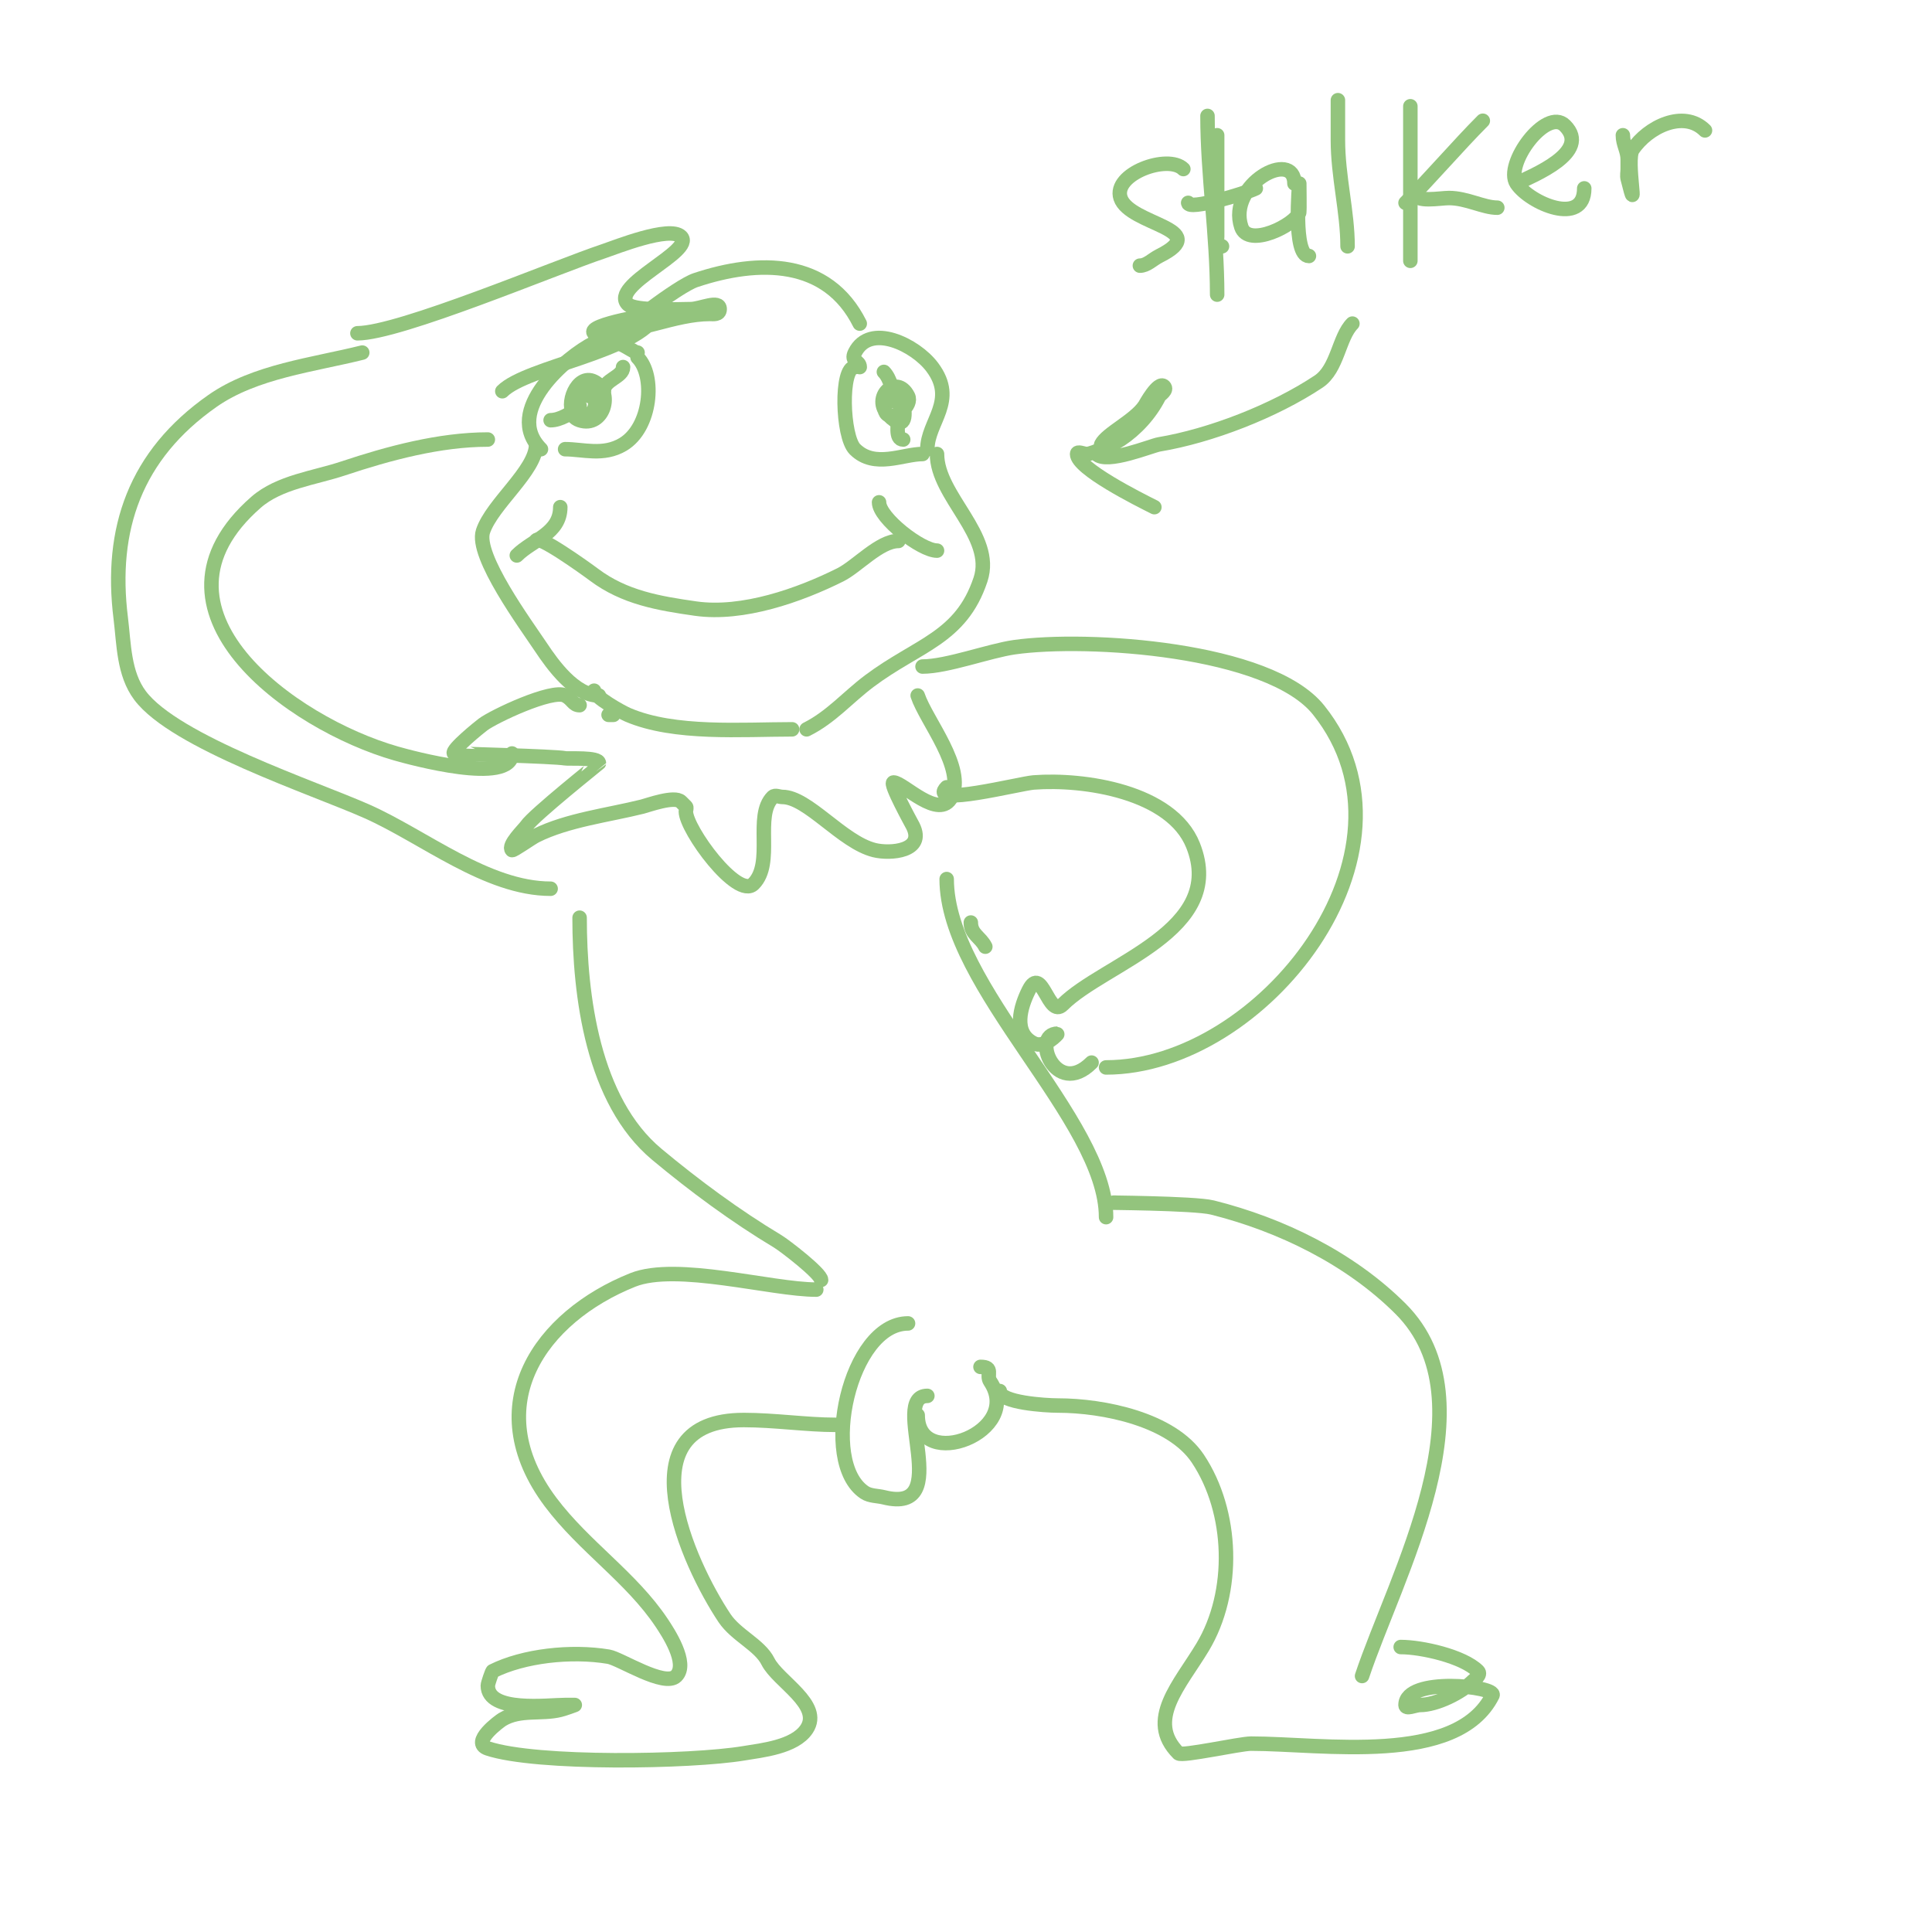 <svg viewBox='0 0 400 400' version='1.1' xmlns='http://www.w3.org/2000/svg' xmlns:xlink='http://www.w3.org/1999/xlink'><g fill='none' stroke='#93c47d' stroke-width='3' stroke-linecap='round' stroke-linejoin='round'><path d='M353,324'/><path d='M132,74c3.758,3.758 2.819,14.508 -3,18c-4.073,2.444 -8.309,1 -12,1'/><path d='M132,73c-1.143,0 -5.009,-3.995 -9,-2c-5.776,2.888 -18.921,14.079 -11,22'/><path d='M177,76c-3.043,0 -2.627,14.373 0,17c4.06,4.06 9.907,1 14,1'/><path d='M178,76c0,-1.334 -1.944,-1.112 -1,-3c3.127,-6.255 12.555,-1.593 16,3c5.251,7.001 -1,11.307 -1,17'/><path d='M185,81c-1.046,0 -3.001,4 -1,5c1.429,0.714 4.961,-2.078 4,-4c-2.363,-4.725 -7.723,0.277 -4,4c6.694,6.694 1,-12.273 1,-3'/><path d='M185,83c0,-1.868 -0.691,-4.691 -2,-6'/><path d='M186,86c0,1.58 -0.757,5 1,5'/><path d='M122,81c0,-4.049 -6.776,4.408 -2,6c4.996,1.665 7.127,-5.937 3,-8c-3.531,-1.766 -6.093,4.907 -4,7c2.624,2.624 6.28,-4.44 6,-5c-2.468,-4.936 -7.655,3.672 -5,5c3.118,1.559 4.384,-4 2,-4'/><path d='M125,81c0,-2.44 4,-2.881 4,-5'/><path d='M120,84c-1.609,1.609 -4.137,3 -6,3'/><path d='M129,69c-1.344,0 11.383,-9.794 15,-11c13.197,-4.399 27.321,-4.357 34,9'/><path d='M111,92c0,5.418 -9.101,12.303 -11,18c-1.67,5.009 8.902,19.353 12,24c2.424,3.636 6.973,10 12,10'/><path d='M194,94c0,8.744 12.024,16.928 9,26c-4.052,12.155 -12.907,13.43 -23,21c-4.518,3.388 -7.897,7.449 -13,10'/><path d='M126,148c0.333,0 0.667,0 1,0'/><path d='M123,143c0,1.269 5.606,4.403 7,5c9.628,4.126 23.675,3 34,3'/><path d='M111,112c0,-1.653 10.15,5.613 12,7c6.281,4.711 13.348,5.907 21,7c9.762,1.395 21.509,-2.755 30,-7c3.414,-1.707 8.106,-7 12,-7'/><path d='M182,104c0,3.229 8.724,10 12,10'/><path d='M116,105c0,5.459 -5.749,6.749 -9,10'/><path d='M120,146c-1.338,0 -1.46,-1.23 -3,-2c-2.731,-1.366 -14.758,4.318 -17,6c-0.594,0.445 -6.668,5.332 -6,6c0.063,0.063 20.864,0.573 23,1c0.716,0.143 7,-0.296 7,1c0,0.014 -13.54,10.811 -15,13c-0.469,0.703 -3.965,4.035 -3,5c0.203,0.203 3.952,-2.476 5,-3c6.477,-3.239 14.993,-4.248 22,-6c1.177,-0.294 6.682,-2.318 8,-1c0.333,0.333 0.667,0.667 1,1c0.236,0.236 0,0.667 0,1c0,3.725 10.694,18.306 14,15c4.34,-4.34 0.067,-14.067 4,-18c0.471,-0.471 1.333,0 2,0c5.224,0 12.377,9.344 19,11c3.324,0.831 10.628,0.257 8,-5c-0.144,-0.289 -4.97,-9 -4,-9c1.972,0 9.501,7.999 12,3c2.987,-5.975 -5.238,-15.713 -7,-21'/><path d='M120,190c0,16.174 2.724,37.937 16,49c7.775,6.479 16.25,12.75 25,18c1.46,0.876 9,6.684 9,8'/><path d='M201,191c0,2.441 1.996,2.991 3,5'/><path d='M196,182c0,22.392 33,49.852 33,70'/><path d='M169,267c-9.3,0 -28.912,-5.635 -38,-2c-19.055,7.622 -32.079,25.894 -17,46c6.91,9.213 16.722,15.583 23,25c1.19,1.785 5.604,8.396 3,11c-2.402,2.402 -11.598,-3.6 -14,-4c-7.807,-1.301 -17.632,-0.184 -24,3c-0.117,0.059 -1,2.528 -1,3c0,5.648 12.517,4 16,4c0.667,0 2,0 2,0c0,0 -1.977,0.744 -3,1c-3.922,0.98 -8.32,-0.208 -12,2c-0.435,0.261 -6.699,4.767 -3,6c10.042,3.347 42.037,2.827 53,1c3.721,-0.62 10.527,-1.291 13,-5c3.369,-5.054 -5.936,-9.871 -8,-14c-1.724,-3.448 -6.605,-5.407 -9,-9c-7.517,-11.276 -21.063,-41 4,-41c6.381,0 12.973,1 19,1'/><path d='M188,274c-12.069,0 -18.461,28.693 -9,35c1.144,0.762 2.667,0.667 4,1c14.922,3.731 1.008,-21 9,-21'/><path d='M190,293c0,11.816 22.008,3.512 15,-7c-0.884,-1.326 0.826,-3 -2,-3'/><path d='M231,249c-3.925,0 16.267,0.067 20,1c14.187,3.547 28.549,10.549 39,21c19.191,19.191 -1.146,55.439 -8,76'/><path d='M207,288c0,2.39 9.385,3 12,3c9.567,0 23.603,2.905 29,11c7.341,11.011 7.836,27.606 1,39c-4.694,7.823 -11.863,15.137 -5,22c0.695,0.695 12.71,-2 15,-2c14.843,0 42.667,4.665 50,-10c0.938,-1.876 -18,-3.907 -18,2c0,1 2,0 3,0c3.418,0 8.559,-2.559 11,-5c0.195,-0.195 1.736,-1.264 1,-2c-3.073,-3.073 -11.676,-5 -16,-5'/><path d='M191,138c5.073,0 13.804,-3.258 19,-4c15.033,-2.148 52.81,0.262 63,13c23.565,29.457 -11.793,74 -44,74'/><path d='M196,163c-4.158,4.158 15.136,-0.78 18,-1c10.41,-0.801 28.559,1.898 33,13c7.083,17.707 -18.438,24.438 -27,33c-2.947,2.947 -4.27,-8.46 -7,-3c-1.731,3.461 -3.352,8.824 1,11c2.305,1.152 5.035,-2 5,-2c-5.629,0 -0.493,13.493 7,6'/><path d='M106,156c0,6.629 -21.084,0.833 -24,0c-21.68,-6.194 -54.369,-29.802 -29,-52c4.818,-4.215 12.124,-5.041 18,-7c9.453,-3.151 20.027,-6 30,-6'/><path d='M114,184c-13.174,0 -26.261,-10.783 -38,-16c-11.05,-4.911 -39.766,-14.355 -47,-24c-3.415,-4.553 -3.341,-10.728 -4,-16c-2.31,-18.477 2.996,-33.797 19,-45c8.772,-6.14 20.831,-7.458 31,-10'/><path d='M74,69c8.699,0 40.988,-13.663 51,-17c2.427,-0.809 13.664,-5.336 16,-3c2.97,2.97 -14.86,10.14 -11,14c1.471,1.471 10.71,1 13,1c2,0 6,-2 6,0c0,1.236 -1.402,1 -2,1c-7.332,0 -15.021,4 -23,4c-0.333,0 -0.764,0.236 -1,0c-1.792,-1.792 13.054,-4.108 13,-4c-3.912,7.825 -26.856,10.856 -32,16'/><path d='M245,35c-3.152,-3.152 -14.672,0.985 -13,6c1.866,5.597 19.288,6.356 8,12c-1.358,0.679 -2.554,2 -4,2'/><path d='M252,28c0,6.695 0,13.924 0,21c0,1.333 -0.567,2 1,2'/><path d='M246,42c0,1.624 11.933,-1.966 14,-3'/><path d='M268,38c0,-7.281 -13.951,0.146 -11,9c1.476,4.428 11.154,-0.461 12,-3c0.072,-0.215 0,-6 0,-6c0,0 -1.371,15 2,15'/><path d='M250,24c0,12.087 2,24.737 2,37'/><path d='M277,21c0,-1.811 0,6.552 0,8c0,7.572 2,14.87 2,22'/><path d='M292,22c0,10.614 0,22.124 0,32'/><path d='M291,42c5.047,-5.047 10.985,-11.985 16,-17'/><path d='M293,40c0,2.01 5.107,1 7,1c3.679,0 7.114,2 10,2'/><path d='M314,38c3.354,-1.677 15.529,-6.471 10,-12c-3.863,-3.863 -12.622,8.067 -10,12c2.725,4.088 14,8.965 14,1'/><path d='M336,28c0,1.897 1,3.193 1,5c0,0.667 0,1.333 0,2c0,0.667 -0.162,1.353 0,2c2.362,9.449 -0.427,-3.86 1,-6c3.169,-4.754 10.622,-8.378 15,-4'/><path d='M280,67c-2.824,2.824 -3.052,9.368 -7,12c-9.214,6.142 -22.46,11.243 -33,13c-1.669,0.278 -10.861,4.139 -13,2c-0.333,-0.333 0.667,-0.667 1,-1c0.236,-0.236 -0.149,-0.702 0,-1c1.127,-2.254 6.918,-4.878 9,-8c0.124,-0.186 2.81,-5.19 4,-4c0.782,0.782 -0.87,1.74 -1,2c-1.876,3.751 -4.839,6.893 -8,9c-0.995,0.663 -5.739,3 -7,3c-0.667,0 -2,-0.667 -2,0c0,2.996 12.714,9.357 16,11'/></g>
</svg>